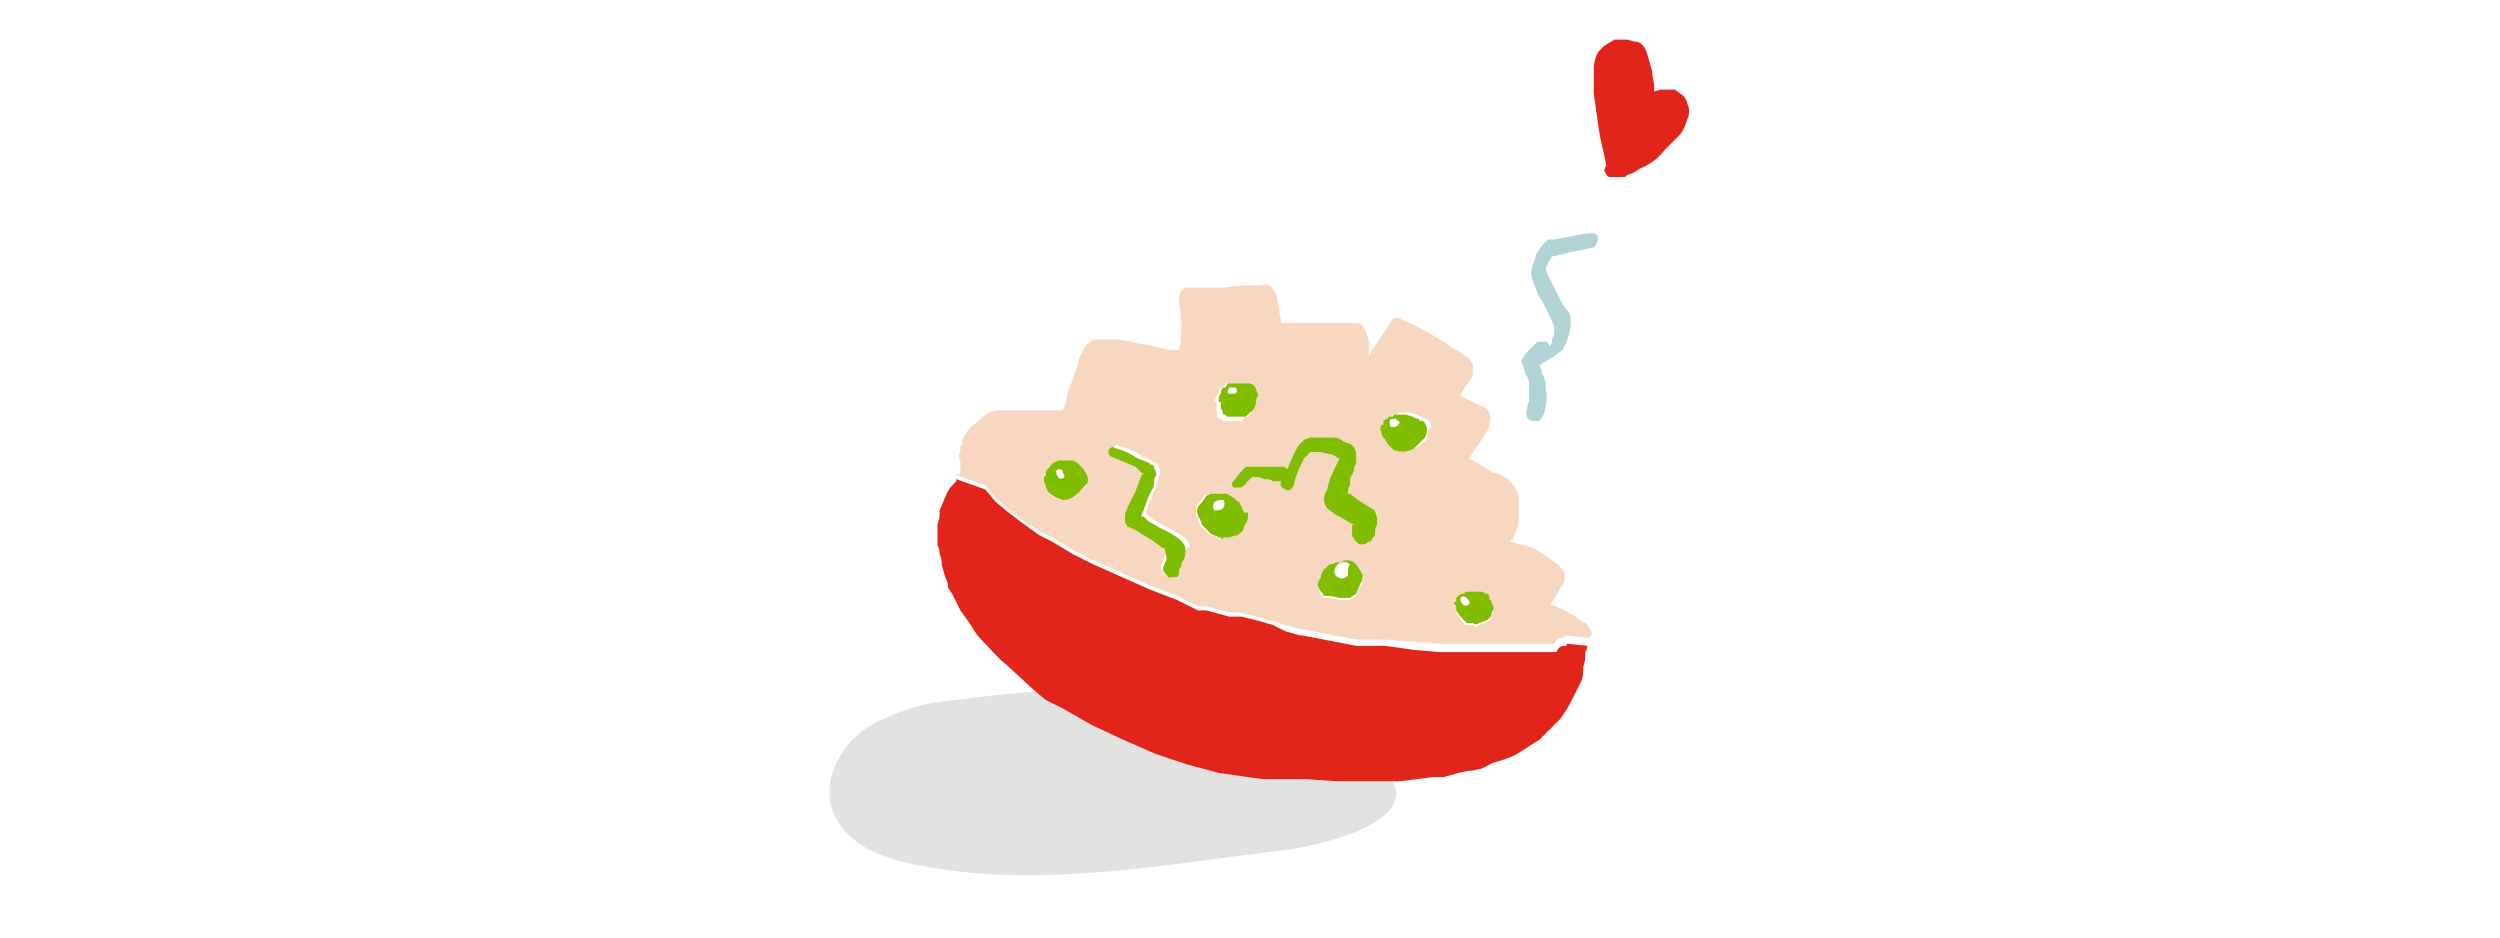 <?xml version="1.0" encoding="utf-8"?>
<!-- Generator: Adobe Illustrator 24.1.0, SVG Export Plug-In . SVG Version: 6.00 Build 0)  -->
<svg version="1.1" xmlns="http://www.w3.org/2000/svg" xmlns:xlink="http://www.w3.org/1999/xlink" x="0px" y="0px"
	 viewBox="0 0 120 45" style="enable-background:new 0 0 120 45;" xml:space="preserve">
<style type="text/css">
	.st0{display:none;}
	.st1{display:inline;fill:#BAE1EA;}
	.st2{display:inline;fill:#98D3DB;}
	.st3{display:inline;fill:#E1251B;}
	.st4{display:inline;fill:#D09166;}
	.st5{display:inline;fill:#C37F4D;}
	.st6{display:inline;fill:none;}
	.st7{display:inline;fill:#DFA577;}
	.st8{display:inline;opacity:0.51;fill:#C6C6C5;enable-background:new    ;}
	.st9{display:inline;fill:#6B9EB5;}
	.st10{display:inline;fill:#C9B732;}
	.st11{display:inline;fill:none;stroke:#525360;stroke-width:0.5;stroke-linecap:round;stroke-linejoin:round;}
	.st12{opacity:0.51;fill:#C6C6C5;enable-background:new    ;}
	.st13{fill:#E1251B;}
	.st14{fill:#F7D7BF;}
	.st15{fill:#80BC00;}
	.st16{fill:#B2D3D5;}
	.st17{display:inline;fill:#E1251B;stroke:#E1251B;stroke-width:0.31;stroke-miterlimit:10;}
	.st18{display:inline;fill:#C9E6E8;}
	.st19{display:inline;fill:#86C0C3;}
	.st20{display:inline;fill:#B2D3D5;}
	.st21{display:inline;}
	.st22{fill:#BEDADD;}
	.st23{fill:#86C0C3;}
</style>
<g id="Livello_4">
</g>
<g id="Livello_3" class="st0">
	<path class="st1" d="M81.2,13.1c-0.3,0.1-0.6,0.2-1,0.2h-0.8c0,0.2,0.1,0.4,0.1,0.6c0.1,0.5-0.2,0.9-0.6,1
		c-0.4,0.2-0.8,0.2-1.2,0.1l-1.4-0.5l-0.7-0.3l-0.2,0.2c-0.3,0.7-1,0.8-1.7,0.6l-1-0.3V15l-0.1-0.1l-0.2-0.6
		c-0.3-1.5-0.7-3.2-0.1-4.7l0.1-0.3l0,0C72.5,9.2,72.8,9,73,9l1.7-0.6c0.7-0.2,1.4-0.2,2.1,0c1.5,0.3,2.9,1,4,2
		c0.3,0.3,0.6,0.6,0.8,1c0.4,0.4,0.4,1,0,1.4C81.5,13,81.3,13.1,81.2,13.1z"/>
	<path class="st2" d="M76.5,11.1c1,0.3,1.8,0.9,2.5,1.6c0.3,0.2,0.4,0.5,0.3,0.8l-1-0.8l-0.8-0.6c-0.8-0.5-2.1-0.5-2.6-1.2
		C74.4,10.2,76.1,11,76.5,11.1z"/>
	<path class="st2" d="M72.8,12.1c1,0.3,1.9,0.8,2.6,1.5c0.2,0.2,0.3,0.5,0.3,0.8l-1-0.8L73.8,13c-0.8-0.4-2-0.5-2.5-1.2
		C70.8,11.2,72.5,11.9,72.8,12.1z"/>
	<path class="st3" d="M51,15.2L51,15.2z"/>
	<path class="st4" d="M56.3,21.5H56c-0.7,0.4-1.4,1-1.9,1.6c-1.3,1.4-2.5,2.9-3.7,4.4c-0.1-0.1-0.2-0.2-0.2-0.3
		c-0.2-0.4-0.3-0.9-0.4-1.4c-0.2-0.7-0.4-1.4-0.5-2.1c-0.4-2.3-1-5.3-1.1-6c-0.1-0.3-0.1-0.7,0-1c0.2-0.5,0.5-1.1,0.6-1.7h-0.1
		c0.1-0.1,0.3-0.1,0.5,0h0.4c0.1-0.1,0.1,0,0.1-0.1h1.7l0.2-0.3c0.5-0.9,0.8-1.9,0.8-2.9c0-0.3,0-0.5-0.1-0.8L52,10.8l-0.5-0.4l0,0
		l-0.5-0.3L50.7,10l0.2-0.3L51.8,8c0.2-0.6,0.5-1.1,0.8-1.7c0.3-0.6,0.6-1.2,0.8-1.8l0.9-1.6c0.1-0.1,0.2-0.1,0.3-0.1l0.2,0.8
		c0.1,0.5,0.2,1,0.3,1.5l0.2,1c0.2,1.3,0.3,2.5,0.3,3.8C55.8,13.7,56.1,17.6,56.3,21.5z"/>
	<path class="st3" d="M78.6,3.7c0.7,0,1.4,0.2,2,0.5h0.2c0.1,0.1,0.1,0.2,0.1,0.3c-0.1,0.1-0.1,0.1-0.2,0.1h-0.4
		c-0.5-0.3-1.1-0.4-1.7-0.4l-0.6,0.1h-0.2l-0.1-0.1c-0.1,0-0.1-0.1,0-0.2c0,0,0,0,0,0c0.1-0.2,0.3-0.2,0.5-0.3H78.6z"/>
	<path class="st3" d="M44.9,4.7c0.8,0,1.5,0.2,2.3,0.5l0.6,0.4c0.1,0.1,0.1,0.2,0.2,0.3c0.1,0.1,0,0.2-0.1,0.2l-0.2,0.1l-0.3-0.2
		c-0.6-0.4-1.3-0.6-2.1-0.7h-1.1C44.2,5.1,44,5,44,4.9s0.1-0.2,0.1-0.2L44.9,4.7L44.9,4.7z"/>
	<path class="st3" d="M77.7,2.9h-0.2c-0.1-0.1-0.1-0.3,0.1-0.3L78,2.5l1.5-0.2h0.2c0,0.1,0.1,0.1,0.1,0.2c0,0,0,0.1-0.1,0.1
		l-0.6,0.1c-0.4,0-0.9,0-1.3,0.2H77.7z"/>
	<path class="st3" d="M48.6,4.3c-0.2,0.3-0.3,0.4-0.5,0.3c-0.6-0.4-1.2-0.8-1.9-1L46,3.3C46,3.2,46,3.1,46,3l0.2-0.1
		c0.8,0.3,1.6,0.7,2.3,1.2L48.6,4.3z"/>
	<path class="st5" d="M72.2,23.2c-0.2,0.3-0.4,0.5-0.5,0.5c-2.7,1.1-5.3,2.4-7.7,3.8l-1.8,1.1c-0.7,0.5-1.7,1.1-2.1,1
		c-0.5,0-0.9-0.1-1.4-0.2l-1-0.2l-1.3-0.3l-1.3-0.3l-2.3-0.6c-0.7-0.1-1.3-0.2-2-0.3c-0.1-0.1-0.3-0.1-0.5-0.2
		c1.2-1.5,2.4-3,3.7-4.4c0.6-0.6,1.2-1.2,1.9-1.6h0.3l0.5-0.1l0,0c0.6-0.1,1.2-0.2,1.8-0.1c2.1,0.2,4.2,0.5,6.3,0.9
		C67.3,22.7,69.8,23,72.2,23.2z"/>
	<path class="st6" d="M52.2,11.1c0-0.1-0.1-0.3-0.1-0.4"/>
	<path class="st6" d="M50.7,10l-0.2-0.2"/>
	<path class="st6" d="M51.5,10.5L51.5,10.5"/>
	<path class="st1" d="M52.3,11.9c0,1-0.3,2-0.8,2.9L51.3,15h-1.7c0,0.1-0.1,0-0.1,0.1h-0.4c-0.1-0.1-0.3-0.1-0.5,0l0,0
		c-0.3,0-0.6,0-0.9,0l-1.9,0.3c-0.5,0.1-1,0.1-1.5-0.1L44,15.2c-0.4-0.1-0.6-0.6-0.5-1c0-0.1,0-0.2,0.1-0.3h-0.7
		c-0.4-0.1-0.7-0.5-0.6-0.9c0-0.1,0-0.1,0.1-0.2c0.1-0.2,0.3-0.4,0.5-0.6l0.4-0.4c0-0.1-0.1-0.1-0.3-0.2l-1.2-0.5l-0.6-0.5
		c-0.3-0.3-0.3-0.9-0.1-1.2c0.2-0.2,0.5-0.4,0.8-0.5c0.5-0.2,1.1-0.4,1.6-0.5c2.4-0.4,4.8,0,6.8,1.2l0.6,0.3h0.1l0.2,0.1l0.5,0.3
		l0,0l0.5,0.4l0.3,0.2C52.3,11.3,52.3,11.6,52.3,11.9z"/>
	<path class="st3" d="M67.3,9.5c0,1.2-0.1,2.5-0.1,3.7c0,0.2-0.1,0.4-0.1,0.6c-0.1,0.3-0.4,0.4-0.6,0.3c0,0,0,0-0.1,0l-0.5-0.2
		l-0.5,0.1c-0.2,0.2-0.5,0.2-0.7-0.1c0,0,0,0,0-0.1c0-0.1-0.1-0.1-0.1-0.1c-0.1-0.1-0.3,0.2-0.4,0.3c-0.1,0.1-0.3,0.2-0.5,0.2
		c-0.2,0-0.3-0.1-0.4-0.4v-0.2c0-0.9,0-1.8,0.1-2.6c0.1-2.1-0.2-4.2-0.7-6.3c0-0.2-0.1-0.4-0.2-0.6l0,0c-0.1-0.3-0.1-0.5-0.1-0.8
		L64,3.8l2.8,0.6l0.2,0.8l0,0v0.3c0.1,0.6,0.2,1.2,0.1,1.9C67.2,8,67.3,8.8,67.3,9.5z"/>
	<path class="st7" d="M72.7,15c-0.1,0-0.4-5.6-0.3-5.7c0-0.1-0.1-0.3-0.1-0.4c-0.1-0.4-0.2-2.1-0.2-2.6s0-1.1-0.5-1.2l-3.4-0.6
		l-1.4-0.3l0.2,0.8l0,0v0.3c0.1,0.6,0.2,1.2,0.1,1.9c0,0.7,0.1,1.5,0.1,2.2c0,0.7-0.1,2.5-0.1,3.7c0,0.2-0.1,0.4-0.1,0.6
		c-0.1,0.3-0.4,0.4-0.6,0.3c0,0,0,0-0.1,0l-0.5-0.2l-0.5,0.1c-0.2,0.2-0.5,0.2-0.7-0.1c0,0,0,0,0-0.1c0-0.1-0.1-0.1-0.1-0.1
		c-0.1-0.1-0.3,0.2-0.4,0.3c-0.1,0.1-0.3,0.2-0.5,0.2c-0.2,0-0.3-0.1-0.4-0.4v-0.2c0-0.9,0-1.8,0.1-2.6c0.1-2.1-0.2-4.2-0.7-6.3
		c0-0.2-0.1-0.4-0.2-0.6l0,0c-0.1-0.3-0.1-0.5-0.1-0.8L59.6,3c-1.2-0.2-2.3-0.3-3.5-0.4c-0.5,0-1,0.1-1.5,0.2l0.2,0.8
		c0.1,0.5,0.2,1,0.3,1.5l0.2,1c0.2,1.3,0.3,2.5,0.3,3.8c0.2,3.9,0.5,7.8,0.6,11.7l0,0l0.5-0.1l0,0c0.6-0.1,1.2-0.2,1.8-0.1
		c2.1,0.2,4.2,0.6,6.3,1c2.4,0.4,4.9,0.7,7.4,0.9c0.1-0.2,0.2-0.5,0.3-0.8C72.5,21.6,72.5,16.1,72.7,15z"/>
	<path class="st2" d="M46.7,11.3c-1-0.2-2-0.2-3,0.1c-0.3,0.1-0.6,0.3-0.7,0.5l1.3-0.1l1-0.1c0.8,0.1,2,0.6,2.8,0.3
		C48.9,11.6,47.1,11.4,46.7,11.3z"/>
	<path class="st2" d="M47.5,13.5c-1-0.2-2-0.2-3,0c-0.3,0-0.6,0.3-0.7,0.6l1.3-0.2h1c0.8,0,1.9,0.6,2.8,0.3
		C49.7,13.7,47.8,13.6,47.5,13.5z"/>
	<path class="st3" d="M59.3,26.6v0.1c-0.5,0.8-1,1.6-1.5,2.5l-1.3-0.3l-1.3-0.3c0.7-0.9,1.4-1.8,2.3-2.6l0.2-0.1
		c0.1-0.1,0.2,0,0.3,0l1.1,0.3C59.1,26.3,59.3,26.4,59.3,26.6z"/>
	<path class="st3" d="M64.2,22.5c0,0,0,0.1-0.1,0.1c-0.5,0.8-1,1.6-1.5,2.5l-1.3-0.3l-1.3-0.3c0.6-0.9,1.4-1.8,2.3-2.6l0.2-0.1h0.3
		l1.1,0.3C64,22.2,64.2,22.3,64.2,22.5z"/>
	<path class="st8" d="M50.6,35.2c-1.9,0.1-3.8,0.4-5.7,1c-1.5,0.6-2.5,1.8-1.7,2.7c0.8,0.9,3.4,1.5,5.7,1.7
		c4.7,0.5,9.4,0.6,14.1,0.3c3.2-0.3,6.7-0.7,9.5,0.1c0.5,0.2,1,0.4,1.5,0.5c1.1,0.2,2.3,0,3.3-0.6c0.6-0.4,1-1.1,1-1.8
		c0-0.2-0.1-0.5-0.3-0.6c-1.2-0.8-5.9-1.3-7.8-1.7c-1.7-0.3-3.3-0.5-5-0.6c-2.8-0.1-4.6,0-7.2-0.6C55.5,35.2,53,35.1,50.6,35.2z"/>
	<path class="st9" d="M64.7,8.4C64.5,8.8,64,9,63.6,9l-1.3-0.2C60.5,8.4,58.7,8.4,57,9l-1,0.1V8.9c-0.1-0.7,0.2-1.4,0.7-1.8
		c0.4-0.2,0.9-0.4,1.4-0.4c1.4-0.2,2.8-0.3,4.3-0.2c0.6,0,1.3,0.1,1.8,0.4C64.7,7.2,65,7.8,64.7,8.4z"/>
	<path class="st2" d="M67.4,10.2c-2.5-2-7.3-2.5-11.1-2l-1,0.3c0,0.1-0.1,0.1-0.3,0.3l-1,0.6c-1.4,0.8-2.6,1.9-3.5,3.1
		c-4,5.2-3.1,12.5,1.9,16.7c7,5.1,12.6,1.9,14.1,0.8c0,0,3-3.6,3.3-3.6C73.7,21.6,71.8,13.7,67.4,10.2z M60.7,29.9
		c-5.4,0.4-10.1-3.6-10.6-9c-0.4-3.5,0.2-5.5,2.7-7.5c2.5-2,4.6-3.1,7.2-3.6c5.4-0.6,9.6,3.6,10.1,9.1c0.6,5.5-3.4,10.4-8.8,10.9
		C61.1,29.9,60.9,29.9,60.7,29.9z"/>
	<path class="st1" d="M60.7,29.9c-5.4,0.4-10.1-3.6-10.6-9c-0.4-3.5,0.2-5.5,2.7-7.5c2.5-2,4.6-3.1,7.2-3.6
		c5.4-0.6,9.6,3.6,10.1,9.1c0.6,5.5-3.4,10.4-8.8,10.9C61.1,29.9,60.9,29.9,60.7,29.9z"/>
	<path class="st3" d="M69.7,2.8c-0.1-0.7-0.7-1.1-1.4-1.1c0,0,0,0,0,0c-0.7,0.1-1.2,0.7-1.1,1.4c0.1,0.7,0.8,1.2,1.5,1
		C69.3,4.1,69.7,3.5,69.7,2.8z"/>
	<path class="st3" d="M68.9,9.6c0.1,0.7,0.7,1.1,1.4,1.1c0,0,0,0,0,0c0.7-0.1,1.2-0.7,1-1.4c-0.1-0.7-0.7-1.2-1.4-1
		C69.3,8.3,68.8,9,68.9,9.6z"/>
	<path class="st3" d="M62.1,1.6c-0.4,0-0.7,0.4-0.6,0.7c0,0,0,0.1,0,0.1c-0.1,0.4,0.2,0.8,0.6,0.8C62.6,3.3,62.9,3,63,2.6
		c0-0.1,0-0.3,0-0.4C62.9,1.8,62.6,1.6,62.1,1.6C62.2,1.6,62.2,1.6,62.1,1.6z"/>
	<path class="st3" d="M51.8,33.3l0.3,0.2l0.7,0.4c0,0.1,0.1,0.1,0.1,0.1l0.2,0.1l0.4,0.1l0.4,0.1l0.7,0.2c0.7,0.2,1.5,0.2,2.2,0.1
		c0.4,0,0.8-0.1,1.1-0.2l0.5-0.2l0.6-0.2c0,0,0.1-0.1,0.1-0.1c0.1-0.1,0-0.1,0-0.2h-0.3c-0.1,0.1-0.1,0.1-0.2,0.1
		c-0.4,0.2-0.9,0.4-1.4,0.5c-0.4,0.1-0.8,0.1-1.2,0.1c-0.6,0-1.2-0.1-1.7-0.3l-0.5-0.2h-0.2l-0.2-0.1l-0.5-0.2l-0.4-0.2l-0.3-0.2
		C52.1,33,52,33,52,33h-0.2c-0.1-0.1-0.2,0-0.2,0.1v0l0,0C51.6,33.2,51.6,33.3,51.8,33.3z"/>
	<path class="st3" d="M57,33.2h-0.2L55.6,33l-1.2-0.3c-0.4-0.1-0.8-0.3-1.2-0.6c-0.1,0-0.2-0.1-0.3-0.2l-0.3-0.2l-0.1-0.2H52
		l-0.2,0.2l0,0c0,0.1,0.1,0.1,0.1,0.1l0,0L52,32h0.1l0.3,0.2c0.2,0.2,0.4,0.3,0.7,0.4l0.4,0.2l1,0.3l1.1,0.2l1.2,0.1H57
		c0.1,0,0.1-0.1,0.1-0.1S57,33.2,57,33.2z"/>
	<path class="st10" d="M59.7,6.7h1.5c0.3,0,0.6-0.1,0.7-0.4c0.1-0.2-0.2-0.5-0.2-0.7c-0.1-0.2,0.1-0.2,0-0.4S60.4,4.8,60,5.1
		C59.8,5.6,59.6,6.2,59.7,6.7z"/>
	<path class="st11" d="M59.5,11.9c-0.3,0.8-0.3,1.7-0.2,2.5"/>
	<path class="st11" d="M65.5,14.2c-0.8,0.4-1.5,0.9-2,1.6"/>
	<path class="st11" d="M67.9,20.2c-0.8-0.3-1.6-0.4-2.5-0.4"/>
	<path class="st11" d="M65.2,26c-0.3-0.8-0.8-1.5-1.5-2"/>
	<path class="st11" d="M62.3,27.7c0-0.9-0.2-1.7-0.6-2.5"/>
	<path class="st11" d="M59.1,28c0.3-0.8,0.5-1.6,0.5-2.5"/>
	<path class="st11" d="M55.9,27c0.6-0.6,1.1-1.3,1.4-2"/>
	<path class="st11" d="M52,22c0.8,0.1,1.7-0.1,2.5-0.4"/>
	<path class="st11" d="M53,15.6c0.5,0.7,1.2,1.2,1.9,1.5"/>
	<path class="st11" d="M55.3,13.3c0.2,0.8,0.6,1.6,1.2,2.2"/>
	<ellipse class="st3" cx="59.2" cy="18.5" rx="0.2" ry="2.2"/>
	<ellipse transform="matrix(0.537 -0.843 0.843 0.537 11.665 59.629)" class="st3" cx="60.2" cy="19.2" rx="1.9" ry="0.2"/>
	<path class="st8" d="M57.6,36.2c-3-0.1-6-0.3-8.7,0.9c-0.3,0.1-0.6,0.2-0.7,0.6c-0.1,0.3,0.6,1,1.2,1.2c3.1,0.7,6.3,0.2,9.5,0.4
		s6.8,1.2,10.2,1.5c3.5,0.3,8.3,0.8,5.9-3.4c-1.3-2.3-3.5-1.9-5.8-1.7C65.4,36,61.5,36.3,57.6,36.2z"/>
</g>
<g id="Livello_2">
	<path class="st12" d="M43.9,41.5c-1.6-0.3-3.3-1-3.9-2.5c-0.6-1.5,0.3-3.1,1.5-4c1.3-0.8,2.8-1.3,4.4-1.4c2.9-0.4,5.8-0.6,8.7-0.6
		c1.2,0,2.4,0.1,3.5,0.5c1,0.4,1.9,1,2.9,1.5c1,0.5,5.7,1.2,6,2.9c0.3,1.8-3.8,2.7-5.3,2.9C55.8,41.5,49.8,42.7,43.9,41.5z"/>
	<path class="st13" d="M76.2,31l-1-0.1V31h-0.1c-0.2,0-0.3,0.1-0.4,0.3h-5.6l-1.2-0.1L66.5,31h-1.4l-2.6-0.5h-0.1l-0.7-0.2L61.1,30
		l-0.7-0.2l-0.8-0.2H59l-1.1-0.3h-0.4l-1-0.5l-1.3-0.5l-2.7-1.2l-1-0.5l-1-0.6l-0.6-0.3c-0.7-0.5-1.4-1-2.1-1.6l-0.5-0.6l-1.4-0.5
		v0.1c-0.2,0.2-0.4,0.4-0.5,0.7c-0.1,0.2-0.2,0.5-0.3,0.7v0.3c0,0.1-0.1,0.3-0.1,0.4C45,25.6,45,25.9,45,26.2
		c0.1,0.1,0.1,0.3,0.1,0.4c0.1,0.2,0.1,0.3,0.1,0.5l0.2,0.7c0.1,0.1,0.1,0.3,0.1,0.4l0.2,0.3l0.4,0.8l0.5,0.7
		c0.1,0.2,0.3,0.5,0.5,0.7c0.4,0.4,0.8,0.9,1.2,1.2l1.3,1.2l0.6,0.5L51,34l0.7,0.4l0.7,0.4l1.5,0.7l1.6,0.7l1.5,0.5l1.5,0.4l0.7,0.1
		l0.7,0.1l0.7,0.1h2.1l1.5,0.1h0.3c0.2,0,0.5,0,0.7,0h2l0.8-0.1l0.8-0.1h0.5l0.7-0.2l0.5-0.1h0.1l0.5-0.1l0.6-0.3
		c0.4-0.1,0.7-0.2,1.1-0.4l1.1-0.7l1-1c0.3-0.4,0.5-0.8,0.7-1.2l0.3-0.6c0.1-0.2,0.1-0.5,0.1-0.7c0.1-0.3,0.1-0.5,0.1-0.7
		c0.1-0.2,0.1-0.3,0.1-0.4L76.2,31z"/>
	<path class="st14" d="M76.4,30.5c0-0.2-0.1-0.4-0.3-0.6H76c-0.3-0.3-0.7-0.5-1.1-0.7L74.4,29l0.3-0.4l0.2-0.4c0,0,0.1-0.1,0.1-0.1
		c0-0.1,0.1-0.1,0.1-0.3v-0.3c-0.1-0.3-0.5-0.5-0.7-0.7l-0.8-0.5L72.5,26c0-0.1,0.1-0.1,0.1-0.1l0.2-0.5c0.1-0.2,0.1-0.4,0.1-0.7
		c0-0.2,0-0.5,0-0.7c0-0.4-0.2-0.7-0.5-1c-0.2-0.1-0.4-0.3-0.7-0.3l-0.5-0.3l-0.5-0.3L70.5,22l0.5-0.7l0.3-0.5
		c0.1-0.1,0.2-0.3,0.2-0.5c0.1-0.3,0-0.6-0.3-0.8h-0.1l-0.6-0.3l-0.4-0.2l0.2-0.4l0.3-0.4c0.1-0.1,0.1-0.2,0.1-0.3v-0.4l-0.2-0.3
		l0,0l-0.4-0.3l-0.4-0.2l-0.4-0.3h-0.1c0,0,0-0.1-0.1-0.1c-0.6-0.4-1.2-0.7-1.9-1c-0.2-0.1-0.4,0-0.4,0.1c0,0,0,0,0,0l0,0l-1,1.5
		c0,0.1-0.1,0.1-0.1,0.3V17c0-0.2,0-0.5,0-0.7c-0.1-0.2-0.1-0.3-0.2-0.5l-0.1-0.2l-0.2-0.1h-3.7c0-0.2-0.1-0.4-0.1-0.6
		c0-0.2-0.1-0.4-0.1-0.6c0-0.2-0.1-0.2-0.1-0.3c-0.1-0.1-0.1-0.1-0.1-0.2l-0.2-0.1c-0.1-0.1-0.3,0-0.5,0c-0.5,0-1,0-1.6,0.1H57
		c-0.2,0-0.4,0.2-0.4,0.5l0,0c0,0.4,0.1,0.8,0.1,1.2c0,0.4,0,0.9-0.1,1.3h-0.5l-0.8-0.2l-1.6-0.3h-1.2l-0.3,0.2
		c-0.1,0.1-0.1,0.1-0.1,0.1c-0.1,0.2-0.2,0.4-0.3,0.6c-0.1,0.5-0.3,1-0.5,1.5c-0.1,0.3-0.1,0.7-0.3,1H48c-0.3,0-0.6,0.1-0.8,0.3
		c-0.2,0.1-0.3,0.3-0.5,0.4c-0.1,0.1-0.3,0.3-0.4,0.5c-0.1,0.1-0.1,0.3-0.1,0.4c0,0.1-0.1,0.1-0.1,0.1v0.3c-0.1,0.1-0.1,0.3,0,0.4
		v0.3c0,0.1,0,0.3-0.1,0.4h-0.1C46,22.7,46,22.7,46,22.8h-0.1l1.4,0.5l0.5,0.6c0.6,0.6,1.3,1.1,2.1,1.6l0.6,0.3l1,0.6l1,0.5l2.7,1.2
		l1.3,0.5l1,0.5h0.4l1.1,0.3h0.5l0.8,0.2l0.7,0.2l0.7,0.2l0.7,0.2h0.1l2.6,0.5h1.4l1.4,0.1l1.2,0.1h5.5c0.1-0.2,0.2-0.3,0.4-0.3h0.1
		v-0.1l1,0.1h0.2C76.3,30.6,76.3,30.5,76.4,30.5z M58.5,18.9c0-0.1,0-0.2,0.1-0.3h0.1c0.1-0.1,0.1-0.2,0.2-0.2h1l0.2,0.1l0,0
		c0.1,0.1,0.1,0.1,0.1,0.2c0.1,0.1,0.1,0.2,0.1,0.3v0.1c0,0.1,0,0.2-0.1,0.3l0,0c0,0.2-0.1,0.4-0.3,0.6h-0.1l-0.2,0.2h-0.9l-0.1-0.1
		h-0.1c-0.1-0.1-0.1-0.2-0.1-0.3v-0.5h-0.1v-0.1C58.4,19,58.4,19,58.5,18.9z M52.2,23.2c0,0.1-0.1,0.2-0.3,0.3
		c-0.1,0.1-0.1,0.2-0.2,0.2c-0.2,0.2-0.5,0.3-0.7,0.3c-0.3,0-0.5-0.2-0.7-0.4l-0.1-0.2c0-0.1-0.1-0.2-0.1-0.3v-0.2l0,0
		c0-0.1,0-0.1,0.1-0.1c0-0.1,0-0.2,0.1-0.3l0.1-0.1c0,0,0-0.1,0.1-0.1c0-0.1,0.1-0.1,0.1-0.1l0,0l0.2-0.1h0.7l0.2,0.1l0,0l0.3,0.3
		C52.1,22.7,52.3,22.9,52.2,23.2z M56.7,26.8c0,0.1-0.1,0.2-0.1,0.3c0,0.1-0.1,0.1-0.1,0.2c-0.1,0.1-0.1,0.3-0.1,0.3h-0.3
		c-0.1,0.1-0.3-0.1-0.3-0.2c-0.1-0.1-0.1-0.3,0-0.4c0-0.1,0.1-0.2,0.1-0.3l0.2-0.5h-0.1L55.7,26l-0.8-0.5l-0.2-0.1l-0.2-0.1
		c0,0-0.1-0.1-0.1-0.1L54.3,25v-0.4c0-0.1,0.1-0.2,0.1-0.3l0.4-0.8c0.1-0.2,0.3-0.5,0.3-0.8c0-0.1,0-0.1,0.1-0.1H55l-0.3-0.3
		l-1.2-0.5c-0.1-0.1-0.1-0.2-0.1-0.3c0.1-0.1,0.2-0.2,0.3-0.1l0.3,0.1c0.3,0.1,0.6,0.2,0.8,0.4l0.5,0.2c0,0.1,0.1,0.1,0.1,0.1h0.1
		l0.1,0.1v0.1c0.1,0.1,0.1,0.1,0.1,0.3c0,0.1-0.1,0.1-0.1,0.2c0,0.2-0.1,0.3-0.1,0.5l-0.2,0.4c-0.1,0.3-0.2,0.5-0.3,0.8v0.1h0.1
		l0.2,0.2l0.5,0.3l0.6,0.3c0.3,0.2,0.7,0.4,0.7,0.7C56.9,26.4,56.8,26.6,56.7,26.8z M59.7,25.1c0,0.1,0,0.1-0.1,0.2
		c-0.1,0.2-0.2,0.3-0.3,0.4h-0.1l-0.3,0.1h-0.3c0,0.1-0.1,0.1-0.1,0h-0.1c-0.1-0.1-0.3-0.1-0.4-0.2l0,0l-0.2-0.2l0,0l-0.2-0.2
		c0-0.1-0.1-0.2-0.1-0.3c0-0.1-0.1-0.1-0.1-0.2c0-0.2,0-0.3,0.1-0.5c0-0.1,0.1-0.1,0.1-0.1l0,0l0.2-0.3l0.2-0.1h0.8l0.3,0.2
		c0.1,0,0.1,0,0.1,0.1l0,0l0.1,0.1c0.1,0.1,0.1,0.1,0.1,0.2s0.1,0.2,0.1,0.3V25C59.7,25.1,59.7,25.1,59.7,25.1z M65.3,28.1l-0.2,0.5
		l-0.3,0.2h-0.5l-0.5-0.1h-0.2c0,0-0.1,0-0.1-0.1l-0.1-0.1l0,0c-0.1-0.1-0.1-0.3-0.1-0.5c0-0.1,0-0.1,0.1-0.2c0-0.1,0.1-0.2,0.1-0.3
		l0.3-0.3c0.2-0.1,0.4-0.2,0.6-0.1c0,0,0-0.1,0.1-0.1h0.3l0.2,0.1l0,0c0.2,0.2,0.3,0.4,0.4,0.7C65.4,27.8,65.4,28,65.3,28.1z
		 M66.1,25.2C66,25.3,66,25.5,66,25.7c0,0-0.1,0.1-0.1,0.1L65.8,26h-0.1c-0.1,0.1-0.3,0.2-0.5,0.1L65,25.9c0-0.1-0.1-0.1-0.1-0.2
		c0-0.2,0-0.3,0-0.5c0,0,0,0,0.1,0l-0.2-0.1l-0.5-0.3l-0.2-0.1l-0.4-0.3c-0.2-0.3-0.2-0.6,0-0.9c0.1-0.5,0.3-0.9,0.5-1.3
		c0-0.1,0.1-0.1,0.1-0.2h-0.1c-0.1-0.1-0.2-0.2-0.4-0.2l-0.4-0.1h-0.5L62.6,22c-0.2,0.4-0.4,0.8-0.5,1.3c-0.1,0.2-0.2,0.3-0.4,0.2
		c0,0,0,0,0,0c-0.2-0.1-0.3-0.2-0.2-0.4c0,0,0,0,0,0h-0.4c-0.1-0.1-0.3-0.1-0.4-0.1l-0.3-0.1h-0.3l-0.3,0.3c0,0.1-0.1,0.1-0.1,0.1h0
		l0,0l-0.1,0.1h-0.4c-0.1-0.1-0.1-0.2,0-0.3l0.4-0.5l0.2-0.2h1.9c0,0,0,0.1,0.1,0.1l0,0l0.3-0.7c0.1-0.2,0.2-0.4,0.3-0.5l0.2-0.2
		l0.3-0.1h0.7L64,21c0.2,0,0.4,0.1,0.5,0.2l0.3,0.1l0,0c0.2,0.1,0.3,0.3,0.3,0.6v0.3c0,0.1-0.1,0.2-0.1,0.3c0,0.1-0.1,0.3-0.1,0.3
		c-0.1,0.1-0.1,0.3-0.1,0.5c-0.1,0.1-0.1,0.3-0.1,0.4h0.1l0.4,0.3l0.3,0.2l0.5,0.3c0.1,0.1,0.1,0.2,0.1,0.3L66.1,25.2z M68.5,20.9
		V21c0,0.1-0.1,0.2-0.3,0.3c-0.1,0.1-0.2,0.2-0.3,0.2c-0.3,0.1-0.6,0.1-0.8,0l-0.3-0.3c0-0.1-0.1-0.1-0.1-0.2
		c-0.1-0.1-0.2-0.2-0.2-0.4c-0.1-0.1,0-0.2,0-0.3l0,0c0.1,0,0.1,0,0.1-0.1v-0.1l0.2-0.1c0,0,0-0.1,0.1-0.1h0.1c0,0,0.1,0,0.1-0.1
		h0.6l0.3,0.1l0.2,0.1h0.1c0,0,0,0.1,0.1,0.1h0.1c0.1,0.1,0.2,0.2,0.2,0.4C68.5,20.6,68.5,20.9,68.5,20.9z M71.6,29.5
		c0,0.2-0.1,0.3-0.3,0.4L71,30c-0.1,0.1-0.2,0.1-0.3,0h-0.3c-0.1,0-0.2-0.1-0.3-0.3l-0.2-0.3v-0.2c0-0.1-0.1-0.1-0.1-0.2
		c0,0,0.1-0.1,0.1-0.1l0,0c0-0.1,0.1-0.1,0.1-0.2c0.1-0.1,0.2-0.1,0.3-0.1c0,0,0-0.1,0.1-0.1H71c0.1,0,0.2,0,0.3,0.1h0.1
		c0.1,0.1,0.1,0.2,0.1,0.3c0.1,0,0.1,0.1,0.1,0.1c0.1,0.1,0.1,0.2,0.1,0.3C71.7,29.4,71.7,29.4,71.6,29.5z"/>
	<path class="st15" d="M52,22.5l-0.3-0.3l0,0l-0.2-0.1h-0.7l-0.2,0.1c-0.1,0-0.1,0.1-0.1,0.1l0,0c0,0-0.1,0-0.1,0.1l-0.1,0.1
		c-0.1,0.1-0.1,0.1-0.1,0.3c0,0-0.1,0.1-0.1,0.1l0,0v0.2c0,0.1,0.1,0.1,0.1,0.3l0.1,0.2c0.2,0.2,0.4,0.3,0.7,0.4
		c0.3,0,0.5-0.1,0.7-0.3c0.1,0,0.1-0.1,0.2-0.2c0.1-0.1,0.2-0.2,0.3-0.3C52.3,22.9,52.1,22.7,52,22.5z M51.1,22.9
		c-0.1,0.1-0.3,0.1-0.3,0c-0.1-0.1-0.1-0.2-0.1-0.3s0.3-0.1,0.3,0S51.1,22.8,51.1,22.9z"/>
	<path class="st15" d="M60.4,19c0-0.1-0.1-0.2-0.1-0.3c0-0.1-0.1-0.1-0.1-0.2l0,0l-0.2-0.1h-1c-0.1,0-0.1,0.1-0.2,0.2h-0.1
		c-0.1,0.1-0.1,0.2-0.1,0.3c-0.1,0.1-0.1,0.1-0.1,0.3v0.1h0.1v0.3c0.1,0.1,0.1,0.2,0.1,0.3h0.1l0.1,0.1h0.9l0.2-0.2H60
		c0.2-0.1,0.3-0.4,0.3-0.6l0,0c0-0.1,0.1-0.2,0.1-0.3V19z M59.3,18.9h-0.3c-0.1,0-0.1-0.1,0-0.3h0.3C59.4,18.7,59.4,18.8,59.3,18.9z
		"/>
	<path class="st15" d="M59.7,24.6c0-0.1-0.1-0.2-0.1-0.3c-0.1-0.1-0.1-0.1-0.1-0.2L59.3,24l0,0c0-0.1-0.1-0.1-0.1-0.1l-0.3-0.2h-0.8
		l-0.2,0.1l-0.2,0.3l0,0c-0.1,0.1-0.1,0.1-0.1,0.1c-0.1,0.1-0.2,0.3-0.1,0.5c0,0.1,0,0.1,0.1,0.2c0,0.1,0.1,0.2,0.1,0.3l0.2,0.2l0,0
		l0.2,0.2l0,0c0.1,0.1,0.3,0.1,0.4,0.2h0.1c0.1,0.1,0.1,0.1,0.1,0h0.3l0.3-0.1h0.1c0.1-0.1,0.3-0.2,0.3-0.4c0-0.1,0.1-0.1,0.1-0.2
		c0.1-0.1,0.1-0.2,0.1-0.3V24.6z M58.7,24.4c-0.1,0.1-0.3,0.1-0.4,0.1c-0.1-0.1-0.1-0.3,0-0.4c0,0,0,0,0,0c0.1-0.1,0.3-0.1,0.4-0.1
		C58.8,24,58.8,24.3,58.7,24.4z"/>
	<path class="st15" d="M65,27L65,27l-0.2-0.1h-0.3c0,0-0.1,0-0.1,0.1c-0.2-0.1-0.4,0.1-0.6,0.1l-0.3,0.3c0,0.1-0.1,0.1-0.1,0.3
		c0,0.1-0.1,0.1-0.1,0.2c-0.1,0.2,0,0.3,0.1,0.5l0,0l0.1,0.1c0,0,0,0.1,0.1,0.1h0.2l0.5,0.1h0.5l0.3-0.2l0.2-0.5
		c0.1-0.1,0.1-0.3,0.1-0.4C65.3,27.4,65.2,27.2,65,27z M64.7,27.6c-0.1,0.2-0.4,0.2-0.5,0.1c0,0,0,0,0,0c-0.2-0.1-0.2-0.4,0-0.6
		c0.1-0.2,0.4-0.2,0.6,0C64.7,27.2,64.7,27.4,64.7,27.6z"/>
	<path class="st15" d="M68.5,20.6c0-0.1-0.1-0.3-0.2-0.4h-0.1c0,0-0.1,0-0.1-0.1H68l-0.2-0.1l-0.3-0.1h-0.6c0,0,0,0.1-0.1,0.1h-0.1
		c0,0-0.1,0-0.1,0.1l-0.2,0.1v0.1c0,0.1,0,0.1-0.1,0.1l0,0c0,0.1-0.1,0.2,0,0.3c0,0.2,0.1,0.3,0.2,0.4c0,0.1,0.1,0.1,0.1,0.2
		l0.3,0.3c0.3,0.1,0.6,0.1,0.8,0c0.1,0,0.2-0.1,0.3-0.2c0.1-0.1,0.2-0.2,0.3-0.3C68.5,21,68.5,20.6,68.5,20.6z M67.1,20.4
		c-0.1,0.1-0.1,0.1-0.3,0.1c-0.1,0-0.1-0.2-0.1-0.3c0-0.1,0.2-0.1,0.3-0.1c0,0,0.1,0.1,0.1,0.1C67.2,20.2,67.2,20.3,67.1,20.4z"/>
	<path class="st15" d="M71.7,29.2c0-0.1-0.1-0.2-0.1-0.3c0-0.1-0.1-0.1-0.1-0.1c0-0.1,0-0.2-0.1-0.3h-0.1c-0.1-0.1-0.2-0.1-0.3-0.1
		h-0.6c0,0-0.1,0-0.1,0.1c-0.1,0-0.2,0-0.3,0.1c-0.1,0.1-0.1,0.1-0.1,0.2l0,0c0,0.1,0,0.1-0.1,0.1c0,0.1,0,0.1,0.1,0.2v0.2l0.2,0.3
		c0.1,0.1,0.2,0.2,0.3,0.3h0.3c0.1,0.1,0.2,0.1,0.3,0l0.3-0.1c0.2-0.1,0.3-0.2,0.3-0.4C71.7,29.3,71.7,29.2,71.7,29.2z M70.5,29
		c-0.1,0.1-0.2,0.1-0.3,0c-0.1-0.1-0.1-0.2-0.1-0.3c0.1-0.1,0.2-0.1,0.3,0C70.5,28.8,70.6,28.9,70.5,29z"/>
	<path class="st15" d="M66.1,24.9v0.3C66,25.3,66,25.5,66,25.7c0,0-0.1,0.1-0.1,0.1L65.8,26h-0.1c-0.1,0.1-0.3,0.2-0.5,0.1L65,25.9
		c0-0.1-0.1-0.1-0.1-0.2c0-0.2,0-0.3,0-0.5c0,0,0,0,0.1,0l-0.2-0.1l-0.5-0.3l-0.2-0.1l-0.4-0.3c-0.2-0.3-0.2-0.6,0-0.9
		c0.1-0.5,0.3-0.9,0.5-1.3c0-0.1,0.1-0.1,0.1-0.2h-0.1c-0.1-0.1-0.2-0.2-0.4-0.2l-0.4-0.1h-0.5L62.6,22c-0.2,0.4-0.4,0.8-0.5,1.3
		c-0.1,0.2-0.2,0.3-0.4,0.2c0,0,0,0,0,0c-0.2-0.1-0.3-0.2-0.2-0.4c0,0,0,0,0,0h-0.4c-0.1-0.1-0.3-0.1-0.4-0.1l-0.3-0.1h-0.3
		l-0.3,0.3c0,0.1-0.1,0.1-0.1,0.1h0l0,0l-0.1,0.1h-0.4c-0.1-0.1-0.1-0.2,0-0.3l0.4-0.5l0.2-0.2h1.9c0,0,0,0.1,0.1,0.1l0,0l0.3-0.7
		c0.1-0.2,0.2-0.4,0.3-0.5l0.2-0.2l0.3-0.1h0.7L64,21c0.2,0,0.4,0.1,0.5,0.2l0.3,0.1l0,0c0.2,0.1,0.3,0.3,0.3,0.6v0.3
		c0,0.1-0.1,0.2-0.1,0.3c0,0.1-0.1,0.3-0.1,0.3c-0.1,0.1-0.1,0.3-0.1,0.5c-0.1,0.1-0.1,0.3-0.1,0.4h0.1l0.4,0.3l0.3,0.2l0.5,0.3
		C66,24.6,66.1,24.7,66.1,24.9z"/>
	<path class="st15" d="M56.2,25.6l-0.6-0.3l-0.5-0.3l-0.2-0.2h-0.1v-0.1c0.1-0.2,0.2-0.5,0.3-0.8l0.2-0.4c0.1-0.1,0.1-0.3,0.1-0.5
		c0-0.1,0.1-0.1,0.1-0.2s0-0.2-0.1-0.3v-0.1l-0.1-0.1h-0.1c0-0.1-0.1-0.1-0.1-0.1l-0.5-0.2c-0.3-0.2-0.5-0.3-0.8-0.4l-0.3-0.1
		c-0.1-0.1-0.2,0-0.3,0.1c0,0.1,0,0.2,0.1,0.3l1.2,0.5l0.3,0.3h0.1c0,0-0.1,0.1-0.1,0.1c-0.1,0.3-0.2,0.5-0.3,0.8l-0.4,0.8
		c0,0.1-0.1,0.2-0.1,0.3v0.4l0.1,0.1c0,0.1,0,0.1,0.1,0.1l0.2,0.1l0.2,0.1l0.8,0.5l0.4,0.3h0.1L56,26.8c0,0.1-0.1,0.2-0.1,0.3
		c-0.1,0.1-0.1,0.3,0,0.4c0.1,0.1,0.2,0.3,0.3,0.2h0.3c0.1-0.1,0.1-0.2,0.1-0.3c0-0.1,0-0.1,0.1-0.2c0-0.1,0-0.2,0.1-0.3
		c0.1-0.2,0.1-0.3,0.1-0.5C56.9,26,56.5,25.8,56.2,25.6z"/>
	<path class="st16" d="M74.1,16.4h-0.3l-0.3,0.3L73.2,17c0,0.1-0.1,0.1-0.1,0.2c-0.1,0.1-0.1,0.2,0,0.3c0,0.1,0.1,0.3,0.1,0.4
		c0,0.1,0.1,0.1,0.1,0.2c0.1,0.1,0.1,0.3,0.1,0.4v0.8c-0.1,0.1-0.1,0.3-0.1,0.4c-0.1,0.1,0,0.2,0,0.3c0,0.1,0.1,0.2,0.3,0.2h0.3
		l0.2-0.3c0.1-0.4,0.2-0.8,0.1-1.2c0-0.2,0-0.4-0.1-0.6c0-0.1-0.1-0.1-0.1-0.3l-0.1-0.3H74c0-0.1,0.1-0.1,0.1-0.1l0.5-0.3l0.4-0.3
		l0.2-0.4c0.1-0.3,0.2-0.6,0.2-0.9c0-0.2,0-0.4-0.1-0.5L75,14.6l-0.7-1.4c0-0.1-0.1-0.2-0.1-0.3l0,0c0-0.1,0.1-0.2,0.1-0.3l0.2-0.3
		h0.1l0.8-0.2l1-0.2c0.2,0,0.3-0.3,0.3-0.5c0-0.1-0.1-0.2-0.2-0.2h-0.3l-1.1,0.2l-0.5,0.1h-0.3L74,11.8l-0.2,0.3
		c-0.1,0.1-0.1,0.2-0.1,0.3c-0.1,0.2-0.2,0.5-0.2,0.7c0,0.2,0.1,0.5,0.2,0.7c0.1,0.2,0.1,0.4,0.3,0.6l0.5,1c0,0.1,0.1,0.2,0.1,0.3
		v0.3c0,0.1-0.1,0.2-0.1,0.3c0,0.1,0,0.2-0.1,0.3C74.2,16.3,74.1,16.4,74.1,16.4z"/>
	<path class="st13" d="M80.3,6.8L80.3,6.8c0.1-0.1,0.2-0.2,0.3-0.3C80.8,6.3,80.9,6,81,5.7c0.1-0.2,0.1-0.5,0-0.7
		c0-0.1-0.1-0.3-0.2-0.4l-0.4-0.3h-0.7l-0.3,0.1V4.2c0-0.3-0.1-0.5-0.1-0.8l-0.2-0.7c-0.1-0.4-0.3-0.7-0.6-0.7
		C78.4,2,78.2,1.9,78,1.9h-0.5L77,2.2l-0.3,0.3c-0.1,0.2-0.2,0.5-0.2,0.8v1.2l0.2,1.4c0.1,0.8,0.3,1.5,0.4,2c0,0.1-0.1,0.2-0.1,0.3
		c0.1,0.1,0.1,0.3,0.3,0.3h0.7l0.1-0.1l0.3-0.1l0.3-0.2c0.5-0.2,0.9-0.5,1.2-0.9L80.3,6.8z"/>
</g>
<g id="Livello_1" class="st0">
	<path class="st8" d="M51,44.9c3.2,0.2,6-1.8,9-2.7s6.5-0.6,9.8-0.6s6.8-0.4,9.3-2.5c0.2-0.1,0.4-0.4,0.5-0.6c0.1-0.6-0.7-1-1.4-1.2
		c-3.6-0.7-7.3-1.2-11.1-1.5c-1.7-0.1-3.3-0.1-5,0c-4.1,0.4-12.2,3.8-12.7,8.7C49.9,44.7,50.4,44.8,51,44.9z"/>
	<path class="st17" d="M50,12.2c-0.5-0.2-1.1-0.2-1.6,0.1c0,0-0.1,0-0.1,0.1l0,0l-0.1,0.4l0,0c0,0.1,0,0.2-0.1,0.2
		c-0.2,0.8-0.5,2,0,2.5c0.2,0.2,0.6,0.3,0.8,0.1H49c0.2-0.1,0.4-0.3,0.5-0.6c0.1-0.1,0.2-0.3,0.3-0.3h0.5c0.3,0.1,0.6,0,0.8-0.1
		c0.4-0.2,0.6-0.6,0.6-1C51.5,12.8,50.3,12.3,50,12.2z M50.9,14.3c-0.2,0.1-0.4,0.2-0.6,0.1c-0.2,0-0.4,0-0.6,0.1
		c-0.2,0.1-0.4,0.3-0.4,0.5c-0.1,0.2-0.2,0.4-0.3,0.4c-0.1,0.1-0.4,0.1-0.6-0.1s0.1-1.9,0.3-2.4v-0.2c0.4-0.2,0.9-0.2,1.3,0
		c0.7,0.2,1.4,0.6,1.5,1.1S51.2,14.1,50.9,14.3z"/>
	<path class="st17" d="M49.9,10.5l-0.2-0.1h-0.4l-0.1,0.3c-0.1,0.5,0,0.9,0.3,1.3c0,0.1,0.1,0.1,0.2,0.1h0.1
		c0.2-0.2,0.4-0.4,0.4-0.6C50.2,11.1,50.1,10.7,49.9,10.5z M49.7,11.3l-0.1,0.3c-0.1-0.3-0.2-0.6-0.1-0.8h0.2
		C49.7,10.9,49.8,11.1,49.7,11.3z"/>
	<path class="st17" d="M51.4,11.3c-0.1-0.2-0.2-0.4-0.3-0.4v-0.1c0.1,0,0.1-0.1,0.1-0.1c0-0.1-0.1-0.1-0.1-0.1h-0.2L50.6,11
		c-0.1,0-0.1,0.1-0.1,0.2l0,0c-0.1,0.4,0,0.9,0.2,1.3c0,0.1,0.1,0.1,0.2,0.1l0,0C51.3,12.2,51.5,11.7,51.4,11.3z M51,12
		c-0.1-0.2-0.2-0.5-0.1-0.7l0.1,0.1C51.1,11.6,51.1,11.8,51,12z"/>
	<path class="st18" d="M64.6,33.5c0-0.2,0-0.4-0.1-0.6c-0.1-2.7-1-5.3-1.9-7.8s-1.1-3.4-1.5-5.2c-0.9-4.5-1.5-9.1-1.8-13.7l-0.2-1.6
		c0-0.1,0-0.1-0.1-0.1l0,0c-1.1,0.3-2.1,0.8-3,1.4c-0.8,0.5-1.6,0.9-2.5,1.3c-2.2,0.8-4.1,1.5-6.2,2.3c-2,0.8-4.3,1.7-6.2,3.2H41
		c-0.6,0.5-1.1,1.1-1.6,1.7l-0.1-0.2l-0.1-0.1H39c-0.1,0.1-0.1,0.2-0.1,0.3c0.7,2,1.3,4.2,1.6,6.3c0.3,1.5,0.6,3,1.1,4.5l0.8,3.6
		c0.2,1,0.4,2.2,0.7,3.2c0.6,3.2,1.3,6.5,1.7,9.8c0,0.1,0.1,0.1,0.2,0.1c1.6,0.1,3.2-0.2,4.8-0.7c1.1-0.3,2.1-0.5,3.2-0.7l2.5-0.3
		L55,39.7c-0.5-0.6-1-1.2-1.4-1.9v-0.1c-0.1-0.1-0.1-0.2,0-0.3s0.2,0,0.3,0.1v0.1c0.4,0.7,1,1.4,1.6,2l0.4,0.1
		c0.1,0,0.2,0.1,0.2,0.1c1.1-0.2,2.1-0.5,3.1-0.8l1.2-0.6l0.8-0.4c0.9-0.4,1.8-0.9,2.6-1.5C64.8,35.8,64.8,34.8,64.6,33.5z
		 M52.1,19.7c-0.1,0.1-0.2,0.1-0.3,0.1c-0.1-0.1-0.6-0.4-0.8-0.3s-0.5,0.5-0.7,1.2l-0.1,0.1H50l-0.3-0.2l-0.4-0.3
		c0,0.1-0.1,0.1-0.1,0.2L48.8,21l-0.1,0.1h-0.1c-0.3-0.1-0.6-0.6-0.8-1c-0.1,0.3-0.2,0.7-0.3,1.1c-0.1,0.3-0.2,0.6-0.3,0.8h-0.1
		c0,0,0,0.1-0.1,0.1c0,0-0.1,0-0.1-0.1c-0.1,0-0.2,0-0.2-0.1s0-0.2,0.1-0.2l0.3-0.8c0.1-0.5,0.3-1.1,0.6-1.5h0.2
		c0.1,0,0.1,0.1,0.1,0.1l0,0c0,0.4,0.2,0.8,0.5,1.1l0.4-0.5l0.3-0.4l0.1-0.1c0.1,0,0.1,0,0.1,0.1c0.1,0.2,0.3,0.3,0.5,0.4H50
		c0.2-0.7,0.5-1,0.9-1.2c0.4-0.1,0.8,0.1,1.1,0.4C52.1,19.4,52.2,19.6,52.1,19.7z M50.6,11.1L50.6,11.1c0-0.1,0-0.2,0.1-0.2l0.3-0.4
		h0.2c0.1,0,0.1,0.1,0.1,0.1c0,0.1-0.1,0.1-0.1,0.1v0.1c0.1,0,0.3,0.1,0.4,0.4c0.1,0.4,0,0.9-0.4,1.2l0,0c-0.1,0-0.2,0-0.2-0.1
		C50.6,12,50.5,11.6,50.6,11.1z M49.1,10.6l0.1-0.3h0.4l0.2,0.1c0.2,0.3,0.3,0.6,0.2,1c-0.1,0.3-0.2,0.5-0.4,0.6h-0.1
		c-0.1,0-0.2,0-0.2-0.1C49.1,11.6,49,11.1,49.1,10.6z M47.6,10.6c0.3-0.3,0.6-0.2,0.7-0.1c0.4,0.3,0.6,0.9,0.4,1.4
		c0,0.1,0,0.1-0.1,0.1h-0.1c-0.4-0.2-0.7-0.6-0.8-1.1c0,0-0.1,0-0.1-0.1l0,0C47.5,10.8,47.5,10.6,47.6,10.6z M46.5,12.2L46.5,12.2
		c0.1,0,0.1,0,0.1-0.1l0,0c0.2-0.3,0.7-0.5,1-0.3c0.4,0.2,0.6,0.6,0.5,1l0,0l0.1-0.3c0,0,0-0.1,0.1-0.1l0,0c0.5-0.3,1.1-0.3,1.6-0.1
		c0.3,0.1,1.5,0.6,1.7,1.4c0,0.4-0.2,0.8-0.6,1c-0.2,0.2-0.6,0.2-0.8,0.1h-0.5c-0.1,0.1-0.2,0.2-0.3,0.3c-0.1,0.2-0.3,0.5-0.5,0.6
		H49c-0.3,0.1-0.6,0.1-0.8-0.1c-0.5-0.5-0.2-1.7,0-2.5L48,13.4l0,0c-0.4,0.1-0.9-0.3-1.3-0.8l0,0c-0.1,0-0.2,0-0.2-0.1
		C46.3,12.3,46.4,12.3,46.5,12.2z M45.9,25.9c0,0.1,0,0.2-0.1,0.2s-0.2,0-0.2-0.1l0,0c-0.1-0.1-0.1-0.2,0-0.3
		c0.5-0.8,1.4-1.2,2.3-1.2c0.5,0,1-0.2,1.4-0.4c0.4-0.2,0.7-0.5,1-0.8c0.4-0.5,0.9-0.9,1.4-1.1h0.1c0.6-0.2,1.1-0.3,1.7-0.4
		c0.7-0.1,1.4-0.3,2.1-0.6c0.1,0,0.2,0,0.2,0l0,0c0.1,0,0.1,0.1,0.1,0.2s-0.1,0.1-0.2,0.1l0,0c-0.7,0.3-1.4,0.5-2.2,0.6
		c-0.6,0.1-1.1,0.2-1.7,0.4l0,0c-0.5,0.2-0.9,0.6-1.3,1c-0.3,0.4-0.7,0.7-1,1l-0.4,0.1l-1.3,0.3C47.1,24.9,46.3,25.2,45.9,25.9z
		 M46.5,28.7c-0.1,0-0.2,0-0.2,0l0,0c-0.1-0.1,0-0.2,0.1-0.3c2-1,4-1.8,6.1-2.5l3.2-1.2c0.1,0,0.2,0,0.2,0.1s0,0.2-0.1,0.3l-3.2,1.1
		C50.5,26.9,48.5,27.7,46.5,28.7z M47.3,31.2c-0.1,0-0.2,0-0.2,0l0,0c-0.1-0.1,0-0.2,0.1-0.3c2.4-1.2,4.7-2.1,7.1-3.1l2.3-0.8
		c0.1-0.1,0.2,0,0.3,0.1c0,0.1-0.1,0.2-0.1,0.3l-2.3,0.9C52,29.2,49.7,30,47.3,31.2z M53.9,39.5c0.1,0.1,0.1,0.1,0.1,0.3h-0.2
		c-0.5-0.3-0.9-0.8-1.1-1.3c-0.2-0.4-0.5-0.7-0.8-1c-0.1-0.1-0.1-0.2,0-0.3s0.1-0.1,0.2,0l0,0c0.4,0.3,0.7,0.7,0.9,1.1
		C53.1,38.8,53.4,39.2,53.9,39.5z M56.9,29.5c-1.2,0.8-2.6,1.4-4.1,1.8c-2,0.6-3.8,1.1-4.9,2.8h-0.1c-0.1,0.1-0.1,0.1-0.2,0l0,0
		c-0.1-0.1-0.1-0.2-0.1-0.3c1.1-1.8,3.1-2.4,5.1-3c1.4-0.3,2.8-0.9,4-1.8c0.1-0.1,0.2,0,0.3,0.1C57.1,29.2,57,29.5,56.9,29.5z
		 M61.3,20.6H61c-0.8-1.1-1.4-2.3-1.7-3.6l-0.2-0.6c0-0.1,0-0.2,0.1-0.2s0.2,0,0.2,0l0,0l0.2,0.6c0.3,1,0.7,1.9,1.1,2.8l0.5,0.6
		C61.3,20.4,61.3,20.5,61.3,20.6z"/>
	<path class="st17" d="M48.2,12.8L48.2,12.8c0,0.1,0,0.2-0.1,0.2l-0.2,0.3l0,0c-0.4,0.1-0.9-0.4-1.3-0.8l0,0c-0.1,0-0.2,0-0.2-0.1
		s0-0.2,0.1-0.2l0,0h0.1c0,0,0.1,0,0.1-0.1l0,0c0.2-0.3,0.7-0.5,1.1-0.3C48,12.1,48.2,12.4,48.2,12.8z"/>
	<path class="st17" d="M50.1,11.5c-0.1,0.3-0.2,0.5-0.4,0.6h-0.1c-0.1,0-0.2,0-0.2-0.1c-0.2-0.4-0.3-0.9-0.3-1.3l0.1-0.3h0.4
		l0.2,0.1C50.1,10.7,50.2,11.1,50.1,11.5z"/>
	<path class="st17" d="M48.7,11.8c0,0.1,0,0.1-0.1,0.1h-0.1c-0.4-0.2-0.7-0.6-0.8-1.1c0,0-0.1,0-0.1-0.1l0,0c-0.1-0.1-0.1-0.2,0-0.3
		c0.3-0.3,0.6-0.2,0.7-0.1C48.7,10.8,48.8,11.3,48.7,11.8z"/>
	<path class="st17" d="M51.3,13.7c0,0.1-0.1,0.4-0.4,0.6c-0.2,0.1-0.4,0.2-0.6,0.1c-0.2,0-0.4,0-0.6,0.1c-0.2,0.1-0.4,0.3-0.4,0.5
		c-0.1,0.2-0.2,0.3-0.3,0.4s-0.4,0.1-0.6-0.1c-0.1-0.1,0.1-1.9,0.3-2.4v-0.2c0.4-0.2,0.9-0.2,1.3,0C50.6,12.9,51.3,13.3,51.3,13.7z"
		/>
	<path class="st19" d="M55.7,21.5c-0.7,0.3-1.4,0.5-2.2,0.6c-0.6,0.1-1.1,0.2-1.7,0.4l0,0c-0.5,0.2-0.9,0.6-1.3,1
		c-0.3,0.4-0.7,0.7-1,1l-0.3,0.1l-1.3,0.3c-0.8,0-1.6,0.3-2,1c0,0.1,0,0.2-0.1,0.2s-0.2,0-0.2-0.1c-0.1-0.1-0.1-0.2,0-0.3
		c0.5-0.8,1.4-1.2,2.3-1.2c0.5,0,1-0.2,1.4-0.4c0.4-0.2,0.7-0.5,1-0.8c0.4-0.5,0.9-0.9,1.4-1.1h0.1c0.6-0.2,1.1-0.3,1.7-0.4
		c0.7-0.1,1.4-0.3,2.1-0.6c0.1,0,0.2,0,0.2,0l0,0c0.1,0,0.1,0.1,0.1,0.2C55.8,21.4,55.7,21.5,55.7,21.5z"/>
	<path class="st19" d="M55.8,24.8c0.1,0.1,0,0.2-0.1,0.3l-3.2,1.1c-2.1,0.7-4.1,1.6-6.1,2.5l0,0c-0.1,0-0.2,0-0.2,0l0,0
		c-0.1-0.1,0-0.2,0.1-0.3c2-1,4-1.8,6.1-2.5l3.2-1.2C55.7,24.6,55.8,24.6,55.8,24.8z"/>
	<path class="st19" d="M56.9,27c0,0.1-0.1,0.2-0.1,0.3l-2.3,0.9c-2.4,1-4.8,1.8-7.1,3l0,0c-0.1,0-0.2,0-0.2,0l0,0
		c-0.1-0.1,0-0.2,0.1-0.3c2.4-1.2,4.7-2.1,7.1-3.1l2.3-0.8C56.7,26.9,56.9,26.9,56.9,27z"/>
	<path class="st19" d="M56.9,29.5c-1.2,0.8-2.6,1.4-4.1,1.8c-2,0.6-3.8,1.1-4.9,2.8h-0.1c-0.1,0.1-0.1,0.1-0.2,0l0,0
		c-0.1-0.1-0.1-0.2-0.1-0.3c1.1-1.8,3.1-2.4,5.1-3c1.4-0.3,2.8-0.9,4-1.8c0.1-0.1,0.2,0,0.3,0.1C57.1,29.2,57,29.5,56.9,29.5z"/>
	<path class="st19" d="M52.1,19.7c-0.1,0.1-0.2,0.1-0.3,0.1c-0.1-0.1-0.6-0.4-0.8-0.3s-0.5,0.5-0.7,1.2l-0.1,0.1H50l-0.3-0.2
		l-0.4-0.3c0,0.1-0.1,0.1-0.1,0.2L48.8,21l-0.1,0.1h-0.1c-0.3-0.1-0.6-0.6-0.8-1c-0.1,0.3-0.2,0.7-0.3,1.1c-0.1,0.3-0.2,0.6-0.3,0.8
		h-0.1c0,0,0,0.1-0.1,0.1c0,0-0.1,0-0.1-0.1c-0.1,0-0.2,0-0.2-0.1s0-0.2,0.1-0.2l0.3-0.8c0.1-0.5,0.3-1.1,0.6-1.5h0.2
		c0.1,0,0.1,0.1,0.1,0.1l0,0c0,0.4,0.2,0.8,0.5,1.1l0.4-0.5l0.3-0.4l0.1-0.1c0.1,0,0.1,0,0.1,0.1c0.1,0.2,0.3,0.3,0.5,0.4H50
		c0.2-0.7,0.5-1,0.9-1.2c0.4-0.1,0.8,0.1,1.1,0.4C52.1,19.4,52.2,19.6,52.1,19.7z"/>
	<path class="st20" d="M55.7,40c-0.9,0.3-1.9,0.3-2.8-0.1c-0.3-0.2-0.5-0.4-0.8-0.7c-0.2-0.2-0.4-0.5-0.4-0.8
		c-0.1-0.2-0.2-0.5-0.3-0.8c0-0.6,0.2-1.2,0.5-1.8c0.1-0.3,0.3-0.6,0.6-0.8c0.3-0.1,0.5-0.1,0.8,0.1c0.2,0.1,0.4,0.3,0.6,0.6
		c0.6,0.8,0.9,1.9,1.7,2.6l0.8,0.6c0.1,0.1,0.6,0.6,0.3,0.8c-0.2,0.3-0.3,0.1-0.4,0.1C56,39.8,55.8,39.8,55.7,40z"/>
	<path class="st20" d="M60.9,20.6c-0.7-0.6-1.3-1.3-1.7-2.1c-0.2-0.5-0.3-1.1-0.3-1.6c0-0.3,0-0.6,0.1-0.8c0.1-0.3,0.3-0.6,0.6-0.6
		h0.1c0.3,1,0.6,2,0.9,2.9c0.3,0.7,0.5,1.5,0.6,2.2C61.1,20.8,61,20.8,60.9,20.6z"/>
	<g id="_9Y13FJ.tif" class="st21">
		<path class="st22" d="M80.5,1.4c-0.1,5.5-0.1,11.2-0.2,16.1v3.1c0,1.5,0,2.9-0.1,4.4c0,0.2,0,0.3-0.1,0.4L74.8,30
			c-0.3,0.3-0.6,0.3-0.9,0l-3.1-2.9l-1.4-1.3c-0.3-0.2-0.5-0.4-0.7-0.7c-0.1-0.1-0.3-0.2-0.4-0.1c-0.1,0-0.3,0-0.3,0.1l-4.5,4.1
			l-0.2,0.2c-0.1,0.1-0.1,0-0.2,0v-5.5c0-2.6,0-5.2-0.1-7.7v-0.9c0-1.7-0.2-4.2-0.3-5.9s0-2.9,0.1-3.1h-0.4C62.1,6.4,62,6.2,62,6
			s-0.1-0.2,0-0.3l0.6-0.4L62.8,5l1.4-1l4.4-3.4c0.2-0.1,0.3-0.1,0.5,0.1l3,3.3l1.8,2c0.1,0.2,0.4,0.3,0.7,0.1c0,0,0.1,0,0.1-0.1
			l2.6-2.3L80.2,1c0.1-0.1,0.2-0.1,0.2,0S80.5,1.1,80.5,1.4z"/>
		<path class="st23" d="M73.2,10L73.2,10l-0.6-0.4c-0.1-0.1-0.1-0.1-0.1-0.1C72.1,9.2,71.6,9,71.1,9l0,0c-0.1,0-0.3,0-0.3-0.1
			c-0.1-0.1-0.1-0.4-0.2-0.6V8.1c0-0.1-0.1-0.3-0.2-0.3c-0.1-0.1-0.2-0.1-0.3,0c-0.1,0.1-0.2,0-0.3-0.1c0-0.1,0-0.2,0.1-0.3
			c0.2-0.2,0.4-0.1,0.6,0c0.2,0.2,0.4,0.5,0.4,0.8v0.1c0,0.1,0,0.2,0.1,0.3h0.1c0.5,0,1.1,0.2,1.5,0.6h0.1l0.6,0.4
			c0.1,0,0.1,0.1,0.1,0.3C73.5,9.8,73.4,10,73.2,10z"/>
		<path class="st23" d="M73,12.3L73,12.3c-0.2-0.1-0.3-0.1-0.5-0.1h-0.3L71.8,12l-0.3-0.1h-0.1c-0.2,0-0.4-0.1-0.5-0.3
			c-0.1-0.1-0.1-0.3-0.1-0.4V11c0-0.1-0.1-0.2-0.2-0.2h-0.4c-0.1,0-0.1-0.1-0.1-0.3s0-0.3,0.1-0.3h0.4c0.2,0.1,0.4,0.3,0.5,0.5V11
			c0,0.1,0,0.2,0.1,0.2c0,0.1,0.1,0.1,0.2,0.1h0.1l0.4,0.1l0.3,0.2h0.3c0.2-0.1,0.5,0,0.6,0.2l0,0C73,12,73.1,12.1,73,12.3L73,12.3z
			"/>
		<path class="st23" d="M72.5,14.6L72.5,14.6c-0.2-0.1-0.2-0.2-0.2-0.3L71.8,14h-0.6c-0.3,0-0.5-0.1-0.8-0.3l-0.6-0.4
			c-0.1,0-0.1-0.2-0.1-0.4c0-0.1,0.1-0.2,0.2-0.1l0.7,0.4l0.6,0.2h0.2c0.1-0.1,0.4-0.1,0.5,0s0.3,0.3,0.5,0.4l0.1,0.3
			c0.1,0,0.2,0.2,0.1,0.3c0,0,0,0.1-0.1,0.1C72.5,14.6,72.5,14.6,72.5,14.6z"/>
		<path class="st23" d="M63.9,9.3c-0.1,0-0.1-0.1-0.1-0.2c-0.1-0.1,0-0.3,0.1-0.3l0.7-0.3c0.3,0,0.6-0.1,0.8-0.3
			c0.2-0.2,0.4-0.5,0.5-0.8C65.9,7.3,66,7.1,66,7c0.3-0.6,0.7-0.9,1.1-0.7c0.3,0.2,0.1,0.2,0.1,0.4c0,0.1-0.1,0.2-0.2,0.2
			c-0.3-0.1-0.5,0.1-0.7,0.5l-0.1,0.3C66,8,65.9,8.3,65.6,8.6C65.4,8.9,65.1,9,64.7,9L63.9,9.3L63.9,9.3z"/>
		<path class="st23" d="M63.8,12l-0.1-0.1c0-0.1,0-0.4,0.1-0.4c0.5-0.3,1.1-0.6,1.7-0.8h0.2c0.1-0.1,0.2-0.2,0.3-0.4
			c0-0.2,0.1-0.4,0.2-0.5c0.3-0.5,0.8-0.4,1-0.3c0.3,0.1,0.2,0.1,0.1,0.3c-0.1,0.1-0.1,0.3-0.2,0.3s-0.6-0.1-0.8,0.1
			s-0.1,0.2-0.1,0.4c-0.1,0.2-0.2,0.4-0.3,0.6c-0.1,0.1-0.2,0.2-0.3,0.1l0,0C64.9,11.4,64.3,11.6,63.8,12L63.8,12z"/>
		<path class="st23" d="M64.2,14.2c-0.1,0-0.2-0.1-0.2-0.3c0-0.1,0.1-0.3,0.2-0.3l1.1-0.2h0.3c0.1-0.2,0.2-0.3,0.2-0.5h0.1
			c0-0.2,0.1-0.4,0.3-0.6l0.3-0.1h0.9c0.1,0,0.1,0.1,0.1,0.3s-0.1,0.3-0.1,0.2h-1L66.2,13l0,0c-0.1,0.3-0.2,0.6-0.4,0.7
			C65.6,14,65.5,14,65.3,14L64.2,14.2z"/>
		<path class="st23" d="M65,16.6h-0.4c-0.1,0-0.1-0.1-0.1-0.3s0.1-0.3,0.2-0.3c0.3,0.1,0.5,0.1,0.8-0.1c0.2-0.2,0.4-0.5,0.5-0.8
			c0-0.1,0.1-0.2,0.1-0.3h1.6c0.1,0,0.2,0.1,0.2,0.3c0,0.1-0.1,0.3-0.2,0.3h-1.5c-0.1,0.4-0.3,0.8-0.6,1.1
			C65.4,16.5,65.2,16.6,65,16.6z"/>
		<path class="st23" d="M65.6,18.5L65.6,18.5c-0.2,0-0.3-0.1-0.3-0.4s0.1-0.2,0.2-0.2s0.4-0.1,0.6-0.4l0,0c0-0.2,0.1-0.3,0.2-0.4
			h0.8c0.1,0,0.1,0.1,0.1,0.3s-0.1,0.3-0.1,0.3h-0.6v0.1c0,0-0.1,0-0.1,0.1C66.2,18.2,66,18.5,65.6,18.5z"/>
		<path class="st23" d="M65,20.5L65,20.5c-0.1,0-0.2-0.1-0.2-0.3s0.1-0.3,0.2-0.3s0.2-0.1,0.4-0.1h0.1c0.3-0.3,0.7-0.4,1.1-0.3h0.6
			c0.2,0,0.4-0.1,0.4-0.4c0-0.1,0.1-0.2,0.2-0.2c0.1,0.1,0.1,0.2,0.1,0.4c-0.1,0.6-0.5,0.8-0.8,0.8h-0.7c-0.3-0.1-0.6,0-0.8,0.2
			h-0.1C65.3,20.4,65.2,20.5,65,20.5z"/>
		<path class="st23" d="M67.1,21.5L67.1,21.5l-0.5-0.1l-0.2-0.1c-0.3-0.1-0.5,0-0.8,0.1c-0.1,0.1-0.2,0.1-0.3-0.1
			c-0.1-0.1,0-0.4,0.1-0.4c0.3-0.3,0.7-0.4,1-0.2l0.3,0.1L67,21c0.1,0.1,0.3,0,0.3-0.2c0.1-0.2,0.1-0.2,0.2-0.1s0.1,0.3,0.1,0.4
			C67.6,21.3,67.4,21.5,67.1,21.5z"/>
		<path class="st23" d="M76.4,20.7H76c-0.1,0-0.1-0.1-0.1-0.3s0.1-0.3,0.2-0.3c0.3,0.1,0.6,0.1,0.9-0.1s0.5-0.4,0.6-0.8l0,0
			c0-0.1,0.1-0.2,0.1-0.3h0.8c0.2,0,0.3,0.1,0.3,0.3c0,0.2-0.1,0.3-0.3,0.3h-0.7c-0.1,0.5-0.4,0.8-0.8,1L76.4,20.7z"/>
		<path class="st23" d="M76.6,22.7h-0.3c-0.1-0.1-0.3-0.1-0.4,0s-0.2,0-0.3-0.1c-0.1-0.1,0-0.3,0.1-0.4s0.4-0.1,0.6-0.1l0,0
			c0.2,0.1,0.3,0.1,0.4,0s0.1-0.2,0.1-0.3c0.1-0.2,0.2-0.4,0.3-0.5h1c0.1,0,0.2,0.1,0.2,0.3c0,0.2-0.1,0.3-0.2,0.3h-0.9l-0.1,0.3
			c0,0.1-0.1,0.3-0.1,0.3C76.9,22.7,76.8,22.8,76.6,22.7z"/>
	</g>
</g>
</svg>

